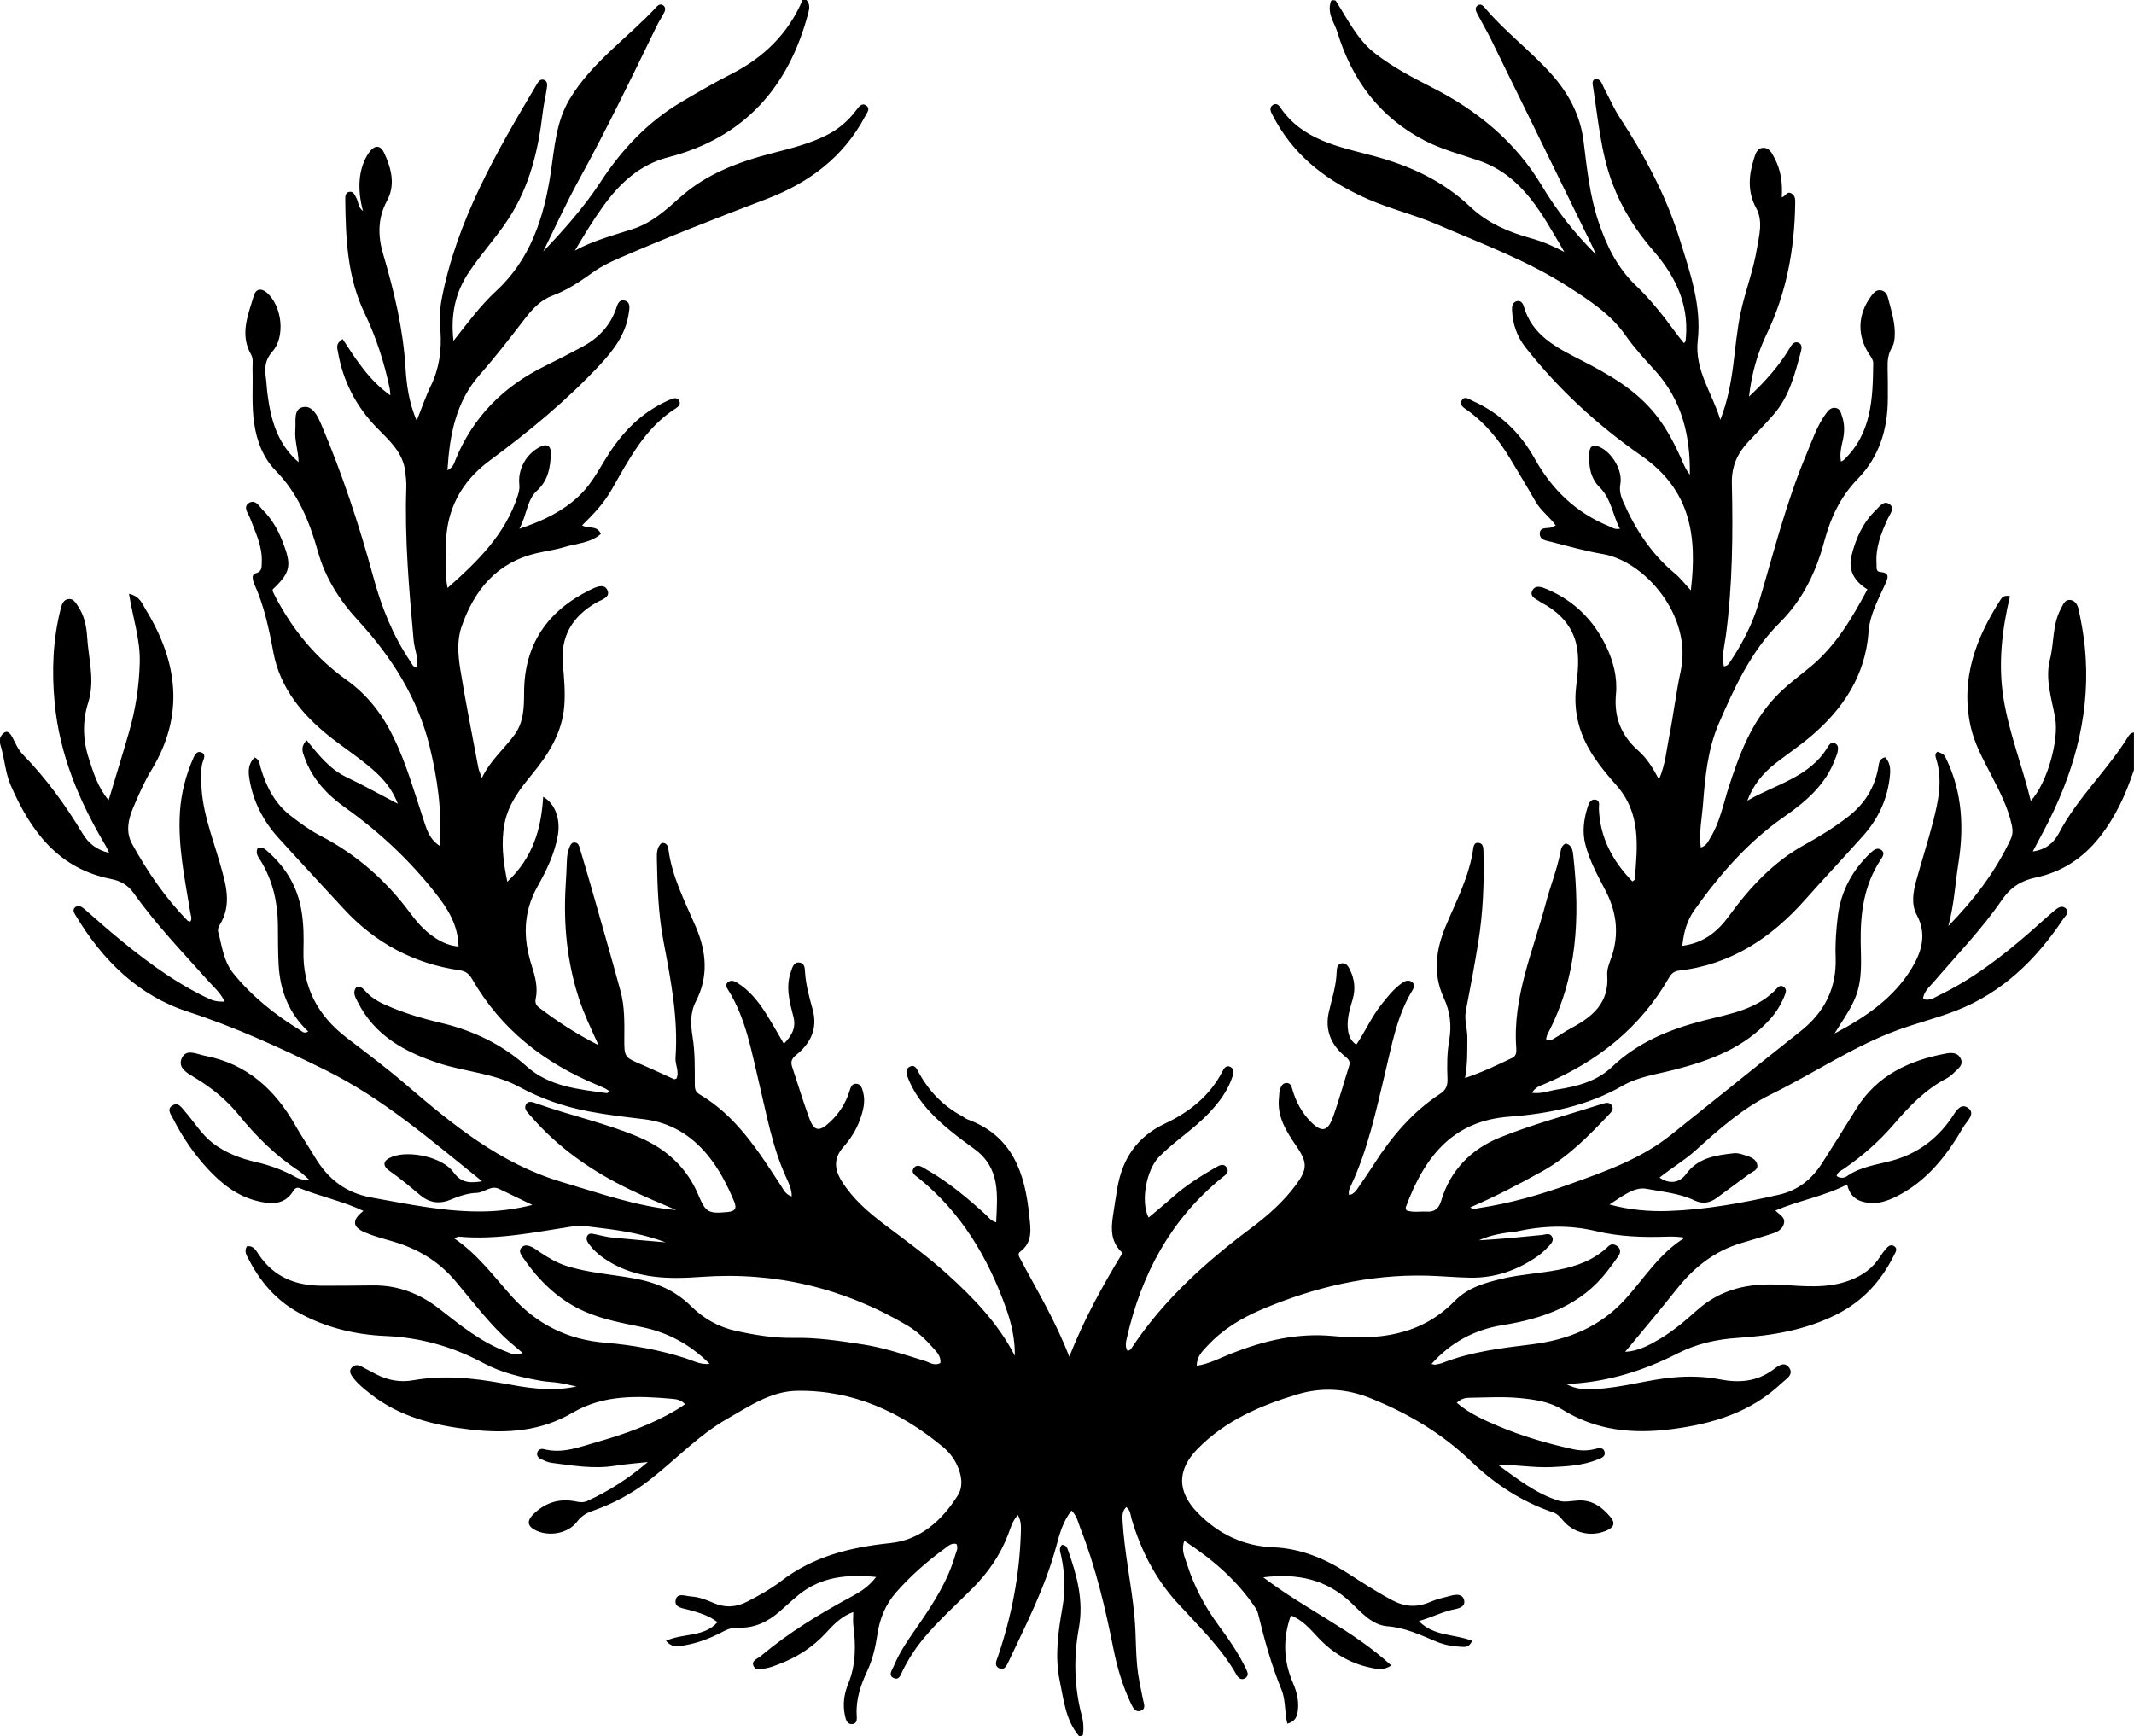 <svg viewBox="0 0 943.95 768" xmlns="http://www.w3.org/2000/svg" data-name="Layer 1" id="Layer_1">
  <path d="M943.95,340.53c-3.65,11.06-8.29,21.09-15.35,29.98-7.37,9.28-16.67,15.3-28.14,17.71-6.4,1.34-11.08,4.3-14.84,9.78-8.97,13.07-20.04,24.47-30.33,36.49-1.87,2.18-4.29,4.08-4.69,7.44,2.77,1.03,4.8-.5,6.76-1.44,15-7.2,28.07-17.21,40.54-28.08,3.64-3.18,7.18-6.47,10.87-9.58,1.37-1.15,3.19-2.53,4.91-1.04,2.06,1.78-.04,3.26-.98,4.68-11.98,18.01-26.94,32.64-47.42,40.63-8.2,3.2-16.81,5.34-25.1,8.32-20.02,7.21-37.6,19.28-56.57,28.59-12.76,6.26-23.21,15.54-33.59,24.92-4.95,4.47-10.72,7.82-15.93,12.03,4.14,2.9,8.69,2.58,11.72-1.55,5.37-7.33,13.26-8.33,21.22-9.23,1.87-.21,3.92.6,5.8,1.2,2.1.67,4.29,1.78,4.52,4.17.21,2.12-2.12,2.74-3.55,3.8-4.82,3.57-9.66,7.11-14.49,10.65-3.07,2.25-6.23,2.76-9.83,1.04-6.66-3.18-14.16-3.76-21.18-5.12-5.46-1.06-11.16,3.66-16.36,6.95,8.74,2.37,17.45,3.17,26.22,2.86,16.5-.58,32.66-3.54,48.74-7.19,8.6-1.95,14.59-6.95,19.15-14.07,5.12-7.99,10.12-16.06,15.15-24.12,9.17-14.7,23.33-21.26,39.64-24.29,2.52-.47,5.25-.43,6.5,2.36,1.23,2.73-1.12,4.25-2.72,5.85-1.05,1.05-2.21,2.1-3.51,2.78-9.39,4.87-16.57,12.35-23.28,20.19-6.57,7.68-14.02,14.19-22.3,19.88-1.18.81-2.72,1.33-3.13,3.1,1.52,1.28,3.52.88,4.6.11,5.93-4.2,13-5,19.69-6.81,11.14-3.01,19.73-9.27,26.32-18.65,1.78-2.54,3.94-7.21,7.45-4.8,3.7,2.54-.46,5.91-1.97,8.5-7.38,12.68-16.17,24.05-29.75,30.8-3.81,1.89-7.68,3.22-11.98,2.78-4.89-.5-8.51-2.61-9.67-8.16-9.98,5.19-21.09,7-31.77,11.53,1.71,1.85,4.6,2.92,3.74,5.88-.93,3.21-3.86,3.92-6.54,4.79-4.11,1.33-8.27,2.53-12.42,3.77-11.6,3.48-20.63,10.58-28.08,19.91-7.55,9.46-15.29,18.76-23.17,28.17,5.65-.26,10.39-2.79,14.99-5.49,6.2-3.64,11.67-8.32,17.02-13.08,10.53-9.37,22.93-11.92,36.64-11.11,10.24.6,20.63,1.84,30.67-1.93,5.64-2.12,10.29-5.4,13.51-10.57.7-1.13,1.53-2.19,2.38-3.21.99-1.18,2.26-2.41,3.82-1.35,1.7,1.15.53,2.75-.1,4.02-5.64,11.37-13.79,20.31-25.24,26.11-13.81,7-28.75,9.45-43.9,10.44-9.33.61-18.13,2.59-26.38,6.78-15.31,7.78-31.35,12.89-49.48,13.64,4.44,2.3,7.7,2.44,13.04,2.19,11.69-.55,22.89-4.14,34.52-5.14,6.91-.59,13.67-.44,20.36.86,8.4,1.63,16.15,1.11,23.34-4.06,2.12-1.52,5.1-4.3,7.38-1.08,2.22,3.14-1.49,5.06-3.36,6.83-13.53,12.86-30.29,17.97-48.37,20.32-17.21,2.24-33.48.75-48.59-8.62-5.77-3.58-12.59-4.51-19.16-5.13-7.27-.68-14.65-.19-21.98-.11-1.81.02-3.62.4-5.58,2.21,5.57,4.79,12.06,7.65,18.5,10.38,10.58,4.48,21.6,7.67,32.83,10.15,3.17.7,6.22.8,9.38.04,1.69-.41,4.09-1.2,4.68,1.21.55,2.26-1.91,2.89-3.52,3.52-6.3,2.46-12.99,2.84-19.64,3.16-8,.39-15.91-1.05-24.09-1.06,8.49,6.14,16.73,12.74,26.9,15.93,2.7.85,5.94.02,8.92-.1,6.1-.24,10.39,2.98,14.05,7.35,2.11,2.52,1.64,4.4-1.44,5.82-6.72,3.1-14.55,1.51-19.47-4.19-1.3-1.51-2.42-3.01-4.51-3.72-13.8-4.68-25.73-12.44-36.19-22.51-12.93-12.43-28.05-21.37-44.59-28-10.52-4.22-21.34-4.98-32.28-1.7-16.43,4.93-31.94,11.61-44.2,24.14-9.23,9.43-9.05,19.02.22,28.42,9.18,9.31,20.11,14.57,33.24,15.11,12,.49,22.67,4.87,32.64,11.26,6.59,4.22,13.12,8.51,20.07,12.18,5.65,2.99,10.93,3.23,16.7.75,3.03-1.3,6.33-2.03,9.55-2.86,2.19-.56,4.77-.68,5.47,1.94.76,2.85-1.95,3.69-3.98,4.09-5.43,1.07-10.26,3.64-16.01,5.28,6.7,6.92,15.97,5.65,23.57,8.74-1.35,3.06-3.27,2.72-5.05,2.63-3.69-.19-7.31-.86-10.71-2.27-7.04-2.91-13.76-6.19-21.72-6.8-6.87-.53-11.57-6.22-16.43-10.76-10.48-9.79-22.89-12.81-38.48-10.9,18.83,14.31,39.74,23.39,56.6,39-3.44,2.33-6.36,1.56-9.2.96-9.28-1.94-16.94-6.63-23.38-13.56-3.44-3.71-6.83-7.63-11.81-9.53-3.69,10.4-3.25,20.19.95,29.93,1.58,3.65,2.62,7.58,2.19,11.67-.28,2.68-.85,5.24-4.69,6.28-1.32-5.06-.64-10.29-2.6-15.05-4.5-10.93-7.6-22.31-10.4-33.78-.23-.95-.76-1.86-1.31-2.68-8.12-12.06-18.88-21.25-31.28-29.4-1.49,4.05.18,7.15,1.13,10.14,3.11,9.74,7.76,18.72,13.83,27,4.53,6.17,8.96,12.45,12.28,19.4.71,1.49,1.58,3.25-.5,4.35-1.72.91-2.9-.32-3.66-1.66-6.92-12.18-17.02-21.74-26.32-31.95-9.73-10.68-16-23.23-20.09-36.99-.49-1.67-.41-3.69-2.31-5.21-1.92,1.78-1.79,4.01-1.66,6.25.82,13.96,3.83,27.64,5.2,41.53.97,9.76.31,19.66,2.22,29.36.55,2.77,1.08,5.54,1.68,8.3.39,1.79,1.28,3.88-1.1,4.71-2.2.77-3.3-1.15-4.1-2.8-3.78-7.84-6.25-16.13-7.95-24.62-3.62-18.1-7.81-36.03-14.59-53.26-1.01-2.57-1.45-5.41-3.94-7.94-3.77,4.77-5.27,10.22-6.69,15.55-4.85,18.15-13.36,34.75-21.32,51.59-.77,1.62-1.84,3.78-4.06,2.62-2.39-1.25-1.05-3.53-.44-5.33,6.01-17.76,9.54-35.97,10.09-54.72.07-2.47.23-5.01-1.32-7.73-2.46,2.62-3.26,5.89-4.41,8.86-3.48,9.03-8.83,16.72-15.63,23.54-7.29,7.31-15.01,14.21-21.64,22.17-3.64,4.37-6.69,9.11-9.24,14.21-.78,1.57-1.47,4.56-4.05,3.33-2.58-1.24-.66-3.46.05-5.19,2.85-7.01,7.36-13.04,11.6-19.22,6.42-9.37,12.45-18.93,15.63-29.99.45-1.57,1.44-3.05.53-4.89-2.21-.58-3.73.94-5.24,2.05-7.83,5.71-15.1,12.09-21.49,19.38-4.6,5.25-7.2,11.49-8.23,18.44-.83,5.6-2.08,11.1-4.5,16.3-2.83,6.07-5.01,12.32-4.69,19.21.08,1.7.48,4.21-2.13,4.3-2.19.08-2.71-2.14-3.09-3.96-1-4.72-.33-9.43,1.43-13.72,3.49-8.5,3.46-17.14,2.32-25.97-.23-1.78-.03-3.62-.03-5.92-5.21,1.85-8.7,5.54-12.08,9.22-5.89,6.41-12.97,10.9-21.05,13.93-1.71.64-3.44,1.36-5.22,1.67-2.02.35-4.75,1.43-5.8-1.03-1-2.36,1.82-3.12,3.27-4.34,12.43-10.45,26.22-18.8,40.48-26.48,3.72-2,7.36-4.34,10.5-8.49-12.8-1.23-24.23-.14-34.1,7.79-2.98,2.4-5.75,5.07-8.65,7.57-5.22,4.49-11.06,7.38-18.16,7.06-2.39-.11-4.56.57-6.69,1.69-5.32,2.81-10.9,5.04-16.85,6.08-2.62.46-5.51,1.47-8.49-1.93,7.5-3.53,16.73-1.43,22.78-8.26-3.92-3.05-8.33-4.24-12.75-5.47-2.46-.68-6.33-.9-5.77-4.19.61-3.58,4.31-1.87,6.76-1.72,3.53.23,6.81,1.49,10.03,2.89,5.05,2.2,9.93,1.95,14.89-.6,5.2-2.68,10.33-5.52,14.94-9.06,14.29-11,30.72-15,48.31-16.82,13.4-1.38,22.95-10.08,29.91-21.14,2.51-3.99,1.69-9.05-.4-13.48-1.44-3.05-3.53-5.72-6.1-7.85-18.74-15.59-39.89-25.33-64.69-24.91-11.57.19-21.02,6.81-30.7,12.31-12.86,7.32-22.94,18.19-34.5,27.17-7.72,5.99-16.18,10.51-25.36,13.71-2.76.96-4.9,2.35-6.72,4.76-4.11,5.43-13.08,6.81-19.01,3.37-3.46-2.01-2.5-4.48-.45-6.55,5.14-5.18,11.44-7.31,18.69-5.87,1.85.37,3.51.65,5.32-.17,9.45-4.3,18.1-9.83,26.79-17.21-5.41.6-9.94.9-14.41,1.63-9.56,1.57-18.93-.1-28.34-1.31-1.6-.21-3.16-1.01-4.66-1.71-1.12-.52-1.88-1.53-1.47-2.84.41-1.31,1.62-1.8,2.82-1.49,8.42,2.18,16.08-1.03,23.89-3.24,12.05-3.41,23.77-7.65,34.62-14.02,1.27-.75,2.48-1.6,4.03-2.61-1.65-1.82-3.67-2.21-5.48-2.37-15.2-1.34-30.46-2.01-44.23,6.1-14.12,8.31-29.23,9.3-44.94,7.52-16.09-1.82-31.49-5.53-44.56-15.83-2.88-2.27-5.76-4.55-7.93-7.56-.91-1.27-1.57-2.68-.3-4.08,1.17-1.28,2.65-1.31,4.12-.56,2.37,1.21,4.69,2.54,7.07,3.73,5.07,2.54,10.46,3.44,16.03,2.45,13.16-2.33,26.12-1.05,39.16,1.29,10.43,1.87,20.96,4.03,33.04,1.47-3.51-.73-5.75-1.29-8.03-1.63-2.46-.38-4.98-.41-7.43-.84-8.87-1.56-17.67-3.55-25.67-7.86-13.56-7.3-27.86-11.34-43.35-12.01-13.56-.59-26.66-3.72-38.7-10.45-9.96-5.57-16.94-13.85-22.03-23.87-.81-1.59-1.91-3.22-.58-5.34,2.83-.49,4.03,1.82,5.22,3.61,6.77,10.15,16.6,13.87,28.3,13.81,7.33-.03,14.67-.02,22-.14,11.14-.19,20.85,3.56,29.56,10.35,9.45,7.37,18.77,14.99,30.25,19.19,1.66.61,3.19,1.85,6.62.34-3.18-2.76-6.01-4.99-8.58-7.49-7.8-7.56-14.32-16.24-21.32-24.5-7.37-8.69-16.65-14.16-27.46-17.32-4.15-1.21-8.37-2.31-12.33-3.98-5.69-2.41-5.93-5.51-.73-9.54-9.18-4.36-19-6.32-28.16-10.05-1.37-.56-2.21.18-2.88,1.26-3.97,6.39-10.06,5.87-16,4.39-8.85-2.2-15.82-7.68-21.88-14.27-6.11-6.66-11.2-14.07-15.27-22.16-.94-1.87-2.9-4.05-.41-5.74,2.66-1.8,4.18.87,5.66,2.56,4.17,4.73,7.34,10.26,12.53,14.18,5.75,4.34,12.32,6.72,19.1,8.27,6.26,1.43,12.07,3.64,17.62,6.73,1.62.9,3.42,1.18,5.94,1.25-1.89-1.63-3.23-3.08-4.83-4.13-10.28-6.76-18.88-15.27-26.58-24.79-5.41-6.68-11.98-11.96-19.33-16.41-3.15-1.9-7.79-4.26-5.9-8.57,1.99-4.52,6.63-1.86,10.25-1.17,18.62,3.54,31.08,15.01,40.12,30.98,2.62,4.64,5.68,9.03,8.39,13.61,5.8,9.78,13.52,16.06,25.34,18.17,16.71,2.99,33.28,6.53,50.37,6.1,6.6-.17,13.13-1.01,20.66-2.85-5.55-2.68-10.13-4.92-14.73-7.11-3.67-1.75-6.45,1.67-9.97,1.77-3.88.11-7.87,1.49-11.52,3.01-5.1,2.12-9.47,1.3-13.49-2.07-4.34-3.64-8.63-7.29-13.31-10.53-3.59-2.48-3.09-4.79.93-6.37,7.62-3,22.39.13,27.18,6.82,3.56,4.98,7.59,4.81,12.66,4.01-22.39-17.95-43.69-36.61-69.61-49.38-19.76-9.74-39.52-18.82-60.53-25.65-21.94-7.13-37.68-22.69-49.47-42.3-.76-1.27-1.89-2.77-.29-3.99,1.44-1.1,2.93,0,4.06.94,3.94,3.33,7.74,6.84,11.7,10.16,12.9,10.84,26.22,21.09,41.45,28.57,3.81,1.87,4.61,2.11,8.85,2.21-1.85-4-5.06-6.68-7.72-9.67-11.2-12.56-22.87-24.72-32.64-38.48-2.49-3.5-5.83-5.34-9.89-6.14-23.39-4.58-35.56-21.15-44.39-41.38-2.5-5.73-2.69-11.98-4.66-18.18-.18-1.08-.18-1.83,0-3.2,2.31-3.63,4-2.53,5.34.03,1.39,2.65,2.51,5.45,4.65,7.65,10.31,10.55,18.88,22.39,26.45,35.01,2.5,4.16,6.09,7.21,11.73,8.53-.76-1.58-1.13-2.5-1.63-3.33-11.61-19.49-20.27-40.07-22.46-62.89-1.36-14.16-.84-28.26,2.74-42.11.45-1.76,1.2-3.7,3.32-3.99,2.17-.29,3.17,1.58,4.18,3.07,2.8,4.11,3.81,8.78,4.11,13.67.59,9.69,3.58,19.28.46,29.12-2.58,8.12-2.38,16.47.25,24.58,2,6.17,3.81,12.51,8.79,18.57,3.25-10.83,6.29-20.6,9.11-30.44,2.85-9.95,4.39-20.05,4.67-30.49.27-10.23-3.1-19.87-4.76-30.4,4.93,1.14,5.86,4.49,7.42,7.03,14.22,23.19,17.26,46.75,2.45,71.05-3.19,5.23-5.65,10.95-8.05,16.62-2.2,5.16-3.33,10.73-.46,15.95,6.77,12.3,14.67,23.83,24.5,33.93.28.29.87.29,1.31.42.84-1.43.16-2.68-.05-3.96-2.4-14.76-5.57-29.45-4.59-44.55.55-8.38,2.64-16.4,6.04-24.07.59-1.33,1.54-2.93,3.37-2.29,1.98.69,1.38,2.43.84,3.82-1,2.58-.76,5.25-.8,7.9-.21,13.09,4.71,25.07,8.22,37.34,2.62,9.18,5.55,18.3-.15,27.44-.49.79-.87,2-.64,2.84,1.75,6.36,2.36,13.07,6.81,18.55,8.31,10.23,18.43,18.25,29.56,25.09.84.52,1.75,1.67,3.49.52-8.56-7.99-12.43-18.06-13.08-29.41-.34-5.98-.26-11.99-.33-17.99-.12-9.83-2.27-19.1-7.32-27.65-1.02-1.73-2.77-3.46-1.72-5.88,2.23-1.06,3.59.47,4.88,1.62,7.7,6.86,12.72,15.22,14.53,25.52,1.05,5.97,1.11,11.96.95,17.93-.44,16.33,6.37,28.89,19.13,38.66,8.73,6.68,17.54,13.29,25.88,20.44,20.93,17.95,42.03,35.3,69.29,43.37,16.69,4.94,33.07,10.83,50.59,12.4-6.88-2.89-13.72-5.8-20.44-9.03-16.87-8.13-31.94-18.56-44.17-32.86-1.15-1.34-2.93-2.75-1.9-4.74,1-1.94,3.03-1.12,4.5-.59,15.03,5.38,30.76,8.71,45.47,14.96,11.9,5.06,21.14,13.3,26.25,25.45,3.27,7.75,4.34,8.5,12.84,7.7,3.4-.32,4.41-1.44,3.01-4.78-3.04-7.27-6.61-14.23-11.61-20.33-7.36-8.98-16.67-14.6-28.41-16-8.09-.96-16.21-1.9-24.2-3.42-10.82-2.05-21.12-5.58-30.9-10.91-11.09-6.04-23.99-6.59-35.81-10.52-14.94-4.96-28.12-12.22-35.56-27.04-1.03-2.06-2.37-4.1-.68-6.39,1.86-.65,3.03.4,4,1.53,3.27,3.82,7.66,5.73,12.17,7.56,6.8,2.77,13.85,4.85,20.95,6.51,14.41,3.37,27.25,9.44,38.35,19.36,10.02,8.95,22.83,10.09,35.36,11.81.34.05.74-.39,1.36-.74-.8-.53-1.32-.95-1.9-1.24-1.19-.58-2.41-1.12-3.64-1.63-23.46-9.73-42.57-24.59-55.37-46.9-1.24-2.15-2.81-3.46-5.43-3.83-20.4-2.94-37.5-12.14-51.43-27.3-9.58-10.43-19.26-20.77-28.77-31.27-6.73-7.44-11.2-16.09-12.85-26.07-.58-3.5-.53-6.84,2.34-9.54,2.24,1.1,2.18,3.08,2.68,4.76,2.47,8.31,6.33,15.81,13.37,21.18,4.1,3.12,8.29,6.27,12.84,8.62,16.01,8.28,29.15,19.78,39.83,34.22,2.58,3.48,5.4,6.81,8.86,9.46,3.64,2.78,7.57,4.99,12.59,5.42-.25-9.73-4.8-16.71-10.11-23.49-11.5-14.68-24.94-27.22-40.12-38.03-7.96-5.67-14.59-12.69-17.92-22.21-.73-2.09-1.96-4.3.92-7.54,5.23,6.39,10.19,12.78,17.64,16.33,7.33,3.49,14.42,7.45,22.73,11.79-3.12-8.04-8.09-12.75-13.36-17.07-5.15-4.22-10.72-7.92-15.97-12.02-12.67-9.89-22.77-21.89-25.75-38.03-1.91-10.37-4.09-20.48-8.4-30.09-.27-.6-.49-1.25-.61-1.9-.23-1.21-.21-2.53,1.23-2.87,2.99-.71,2.59-2.99,2.68-5.13.27-6.91-2.81-12.9-5.11-19.12-.8-2.16-3.33-4.95-.68-6.76,2.94-2.01,4.68,1.48,6.42,3.21,3.81,3.81,6.44,8.41,8.43,13.44,4.32,10.92,3.8,13.88-4.25,21.53.04.33,0,.68.13.97.32.77.69,1.51,1.08,2.25,7.69,14.7,17.94,27.19,31.54,36.86,9.3,6.62,15.95,15.41,20.9,25.68,5.52,11.45,8.94,23.62,12.92,35.61,1.41,4.25,2.48,8.89,7.29,12.04,1.15-15.38-.98-29.87-4.43-44-5.26-21.47-16.92-39.71-31.76-55.83-8.19-8.9-14.41-18.8-17.65-30.36-3.73-13.3-8.73-25.63-18.69-35.79-5.48-5.59-8.35-12.96-9.52-21.03-1.16-8.01-.47-15.96-.71-23.93-.06-2.15.47-4.45-.64-6.4-5.11-8.95-1.31-17.51,1.21-26.03.88-2.99,3.25-3.56,5.84-1.27,6.68,5.88,8.2,19.42,2.39,25.95-3.04,3.42-3.55,6.91-2.97,11.03.37,2.63.47,5.31.81,7.95,1.49,11.36,4.45,22.06,13.75,30-.13-4.95-1.87-9.6-1.45-14.47.32-3.69-.97-9.04,3.38-9.92,4.22-.85,6.5,3.99,8.06,7.65,9.32,21.93,16.79,44.51,23.04,67.49,3.61,13.27,8.6,25.89,16.34,37.32.72,1.07,1.18,2.67,2.99,2.84.76-4.33-1.13-8.09-1.48-12.04-2.03-22.56-4.04-45.11-3.25-67.81.08-2.31-.19-4.65-.47-6.96-1.02-8.46-7.08-13.72-12.52-19.3-9.24-9.47-15.02-20.66-17.27-33.68-.31-1.76-1.07-3.63,2.1-5.6,5.85,8.92,11.62,18.2,21.1,24.91-.12-1.37-.11-2.18-.27-2.96-2.4-11.59-6.01-22.76-11.15-33.46-7.64-15.91-8.32-33.06-8.52-50.26-.02-1.35.05-2.93,1.61-3.32,1.87-.47,2.51,1.2,3.23,2.51,1.01,1.84.79,4.32,3,5.94-2.72-10.09-1.89-18.84,2.29-25.33,2.5-3.89,5.3-4.21,7.06-.42,3.16,6.8,5.11,14.1,1.3,21.15-4.22,7.8-4.09,15.68-1.73,23.67,4.86,16.47,8.84,33.05,9.89,50.31.47,7.66,1.54,15.43,4.94,23.36,2.24-5.57,3.93-10.61,6.24-15.36,3.76-7.73,4.83-15.78,4.29-24.26-.29-4.63-.4-9.32.49-13.95,6.69-35.03,24.26-65.25,42.16-95.32.71-1.19,1.58-2.41,3.12-1.88,1.52.53,1.51,2.04,1.32,3.41-.51,3.62-1.4,7.15-1.83,10.81-1.93,16.66-5.74,32.73-15.08,47.1-5.37,8.27-12.09,15.5-17.55,23.67-5.94,8.88-8.25,18.6-6.88,30.49,6.46-8.18,11.97-15.69,18.78-21.97,15.37-14.17,21.21-32.59,24.24-52.38,1.7-11.14,2.31-22.52,8.35-32.58,9.89-16.48,25.86-27.21,38.6-41,.71-.77,1.73-1.2,2.7-.56,1.17.77,1.13,2.03.58,3.12-1.05,2.08-2.36,4.03-3.38,6.12-11.13,22.91-22.21,45.85-34.48,68.2-5.64,10.26-10.48,20.97-15.68,31.47,9.31-9.72,18.11-19.66,25.41-30.82,9.33-14.27,20.8-26.45,35.56-35.22,7.3-4.34,14.67-8.6,22.23-12.45,14.34-7.31,25.17-17.83,31.52-32.76h1.67c1.64,1.79,1.4,3.63.86,5.69-8.65,32.99-28.37,55.24-62,63.91-12.72,3.28-21.52,11.63-28.86,21.82-4.46,6.2-8.42,12.76-12.39,19.47,8.21-4.53,17.17-6.77,25.9-9.65,8.17-2.69,14.4-8.32,20.58-13.86,11.8-10.57,26.04-15.78,41.01-19.64,8.2-2.12,16.45-4.14,24.07-8.03,5.15-2.63,9.37-6.27,12.84-10.89,1.03-1.38,2.4-3.51,4.4-2.16,2.07,1.4.39,3.23-.44,4.82-9.52,18.08-25.05,29.52-43.45,36.52-22.09,8.4-44.08,16.98-65.74,26.42-3.82,1.66-7.56,3.49-10.97,5.92-5.7,4.07-11.43,8.01-18.1,10.46-5.16,1.89-8.85,5.85-12.14,10.11-6.51,8.45-13.02,16.88-20.07,24.9-10.47,11.89-13.29,26.32-14.27,42.26,2.65-1.33,2.99-3.26,3.62-4.8,7.78-18.93,21.27-32.36,39.48-41.31,5.53-2.72,11-5.55,16.44-8.45,7.01-3.74,12.27-9.08,14.98-16.71.65-1.82,1.2-4.41,3.77-3.83,2.86.65,2.22,3.49,1.94,5.48-1.27,9.17-6.5,16.24-12.59,22.78-14.82,15.91-31.51,29.66-48.96,42.56-12.56,9.28-19.3,21.78-19.34,37.55-.02,6.13-.54,12.3.7,18.79,13.29-11.71,25.56-23.69,31.07-40.86.52-1.61.88-3.18.69-4.89-.75-6.8,3.09-13.61,9.16-16.66,3.42-1.72,4.86-.16,4.77,3.01-.18,6.07-1.16,11.81-6.09,16.32-4.5,4.12-4.38,10.52-7.83,16.87,10.56-3.47,19.01-7.65,26.16-14.28,4.71-4.37,7.93-9.84,11.17-15.28,6.5-10.95,14.57-20.29,26.19-26.07,1.19-.59,2.38-1.2,3.62-1.69,1.29-.51,2.74-.77,3.55.68.85,1.52-.34,2.66-1.4,3.33-13.74,8.68-20.8,22.66-28.49,36.07-3.42,5.97-8.03,10.89-13.05,15.74,2.81,1.7,6.61-.22,8.31,3.79-4.64,4.09-10.7,4.17-16.1,5.82-3.96,1.21-8.11,1.75-12.16,2.68-17.72,4.08-27.72,16.25-33.37,32.57-2.1,6.06-1.54,12.64-.55,18.85,2.35,14.59,5.27,29.09,8,43.62.2,1.09.73,2.11,1.55,4.41,3.87-8.04,10.08-12.96,14.58-19.28,4-5.62,4.06-12.07,4.09-18.65.09-21.12,10.34-35.89,29-45.14,2.51-1.25,6.12-3.07,7.68-.32,1.96,3.45-2.43,4.53-4.59,5.76-10.74,6.17-16.1,14.97-14.92,27.6.57,6.11,1.1,12.32.59,18.4-.95,11.55-6.84,21.01-14.05,29.79-5.4,6.58-10.67,13.29-12.35,21.98-1.62,8.41-.67,16.64,1.22,25.79,11.29-10.62,15.04-23.36,15.86-37.58,5.48,3.13,7.68,10.1,6.51,16.98-1.4,8.19-5.06,15.62-8.99,22.65-6.47,11.55-6.46,23.04-2.58,35.12,1.53,4.76,2.84,9.62,1.74,14.72-.37,1.71.3,2.9,1.6,3.88,7.84,5.92,15.97,11.35,26.21,16.53-3.54-7.76-6.57-14.12-8.74-20.84-5.19-16.06-6.8-32.49-5.83-49.26.22-3.82.44-7.64.57-11.47.07-2.02.31-3.98,1.1-5.86.45-1.08.86-2.27,2.34-2.21,1.44.06,1.87,1.18,2.21,2.34,1.55,5.26,3.16,10.51,4.66,15.79,4.5,15.83,9.08,31.64,13.4,47.52,1.85,6.79,1.75,13.82,1.69,20.83-.07,8.56.05,8.5,7.9,11.85,4.74,2.02,9.38,4.25,14.09,6.36.23.1.62-.15,1.09-.28,1.39-3.09-.66-6.09-.43-9.2,1.28-17.61-2.14-34.69-5.39-51.89-2.21-11.73-2.63-23.8-2.85-35.79-.05-2.57-.15-5.39,2.11-7.33,2.16-.22,2.79,1.29,2.98,2.75,1.6,12.28,7.29,23.1,12.08,34.23,4.78,11.12,5.76,22.12.03,33.2-2.59,5.01-2.24,10.43-1.4,15.66,1.09,6.81.96,13.61.97,20.43,0,1.88-.03,3.68,1.89,4.8,16.46,9.63,26.21,25.24,36.26,40.6,1.13,1.73,1.97,3.87,4.72,4.67.03-3.14-1.23-5.68-2.36-8.15-6.23-13.58-8.76-28.18-12.21-42.55-3.33-13.85-5.75-28.08-13.47-40.5-.71-1.15-1.57-2.41-.17-3.55,1.38-1.12,2.86-.53,4.17.29,5.36,3.35,9.2,8.16,12.54,13.38,2.74,4.3,5.21,8.77,8.03,13.57,3.59-3.69,5.47-7.1,4.22-11.93-1.7-6.6-3.56-13.27-1.06-20.11.67-1.84,1.19-4.25,3.79-3.88,2.29.32,2.3,2.55,2.42,4.38.37,5.68,1.93,11.12,3.41,16.56,2.25,8.33-1.02,14.78-7.21,19.82-2.11,1.72-2.68,3.01-1.92,5.33,2.51,7.58,4.82,15.23,7.56,22.72,2.14,5.84,4.39,6.16,9.04,1.86,4.13-3.81,7.07-8.36,8.76-13.75.48-1.53.92-3.51,3.11-3.31,2.01.19,2.49,2.09,2.91,3.66,1.14,4.22.06,8.25-1.36,12.21-1.6,4.45-4.1,8.46-7.2,11.92-4.57,5.09-4.21,10.01-.82,15.41,4.89,7.77,11.68,13.63,18.88,19.07,9.44,7.13,19.04,14.07,27.82,22.02,11.64,10.53,22.46,21.8,29.81,36.04.1-7.34-1.51-14.37-3.9-21.07-7.95-22.32-19.73-42.17-38.43-57.36-1.39-1.13-4.03-2.45-2.27-4.71,1.56-2,3.69-.28,5.37.67,9.63,5.45,18.06,12.5,26.21,19.91,1.32,1.2,2.33,2.83,4.77,3.53.53-12.15,2-23.99-9.74-32.52-6.71-4.87-13.43-9.87-19.19-15.96-4.16-4.4-7.59-9.29-9.89-14.9-.73-1.79-1.72-4.24.51-5.42,2.56-1.37,3.36,1.35,4.26,2.96,4.52,8.05,10.7,14.4,18.85,18.79.88.47,1.65,1.2,2.57,1.53,19.91,7.27,25.37,23.78,27.27,42.57.59,5.81,1.71,11.74-4.08,15.98-1.2.88-.42,2.17.12,3.18,7.31,13.81,15.48,27.18,21.66,43.24,6.64-16.79,14.7-31.38,23.56-45.92-5.05-4.41-5.2-10.12-4.29-16.08.62-4.11,1.24-8.22,1.93-12.32,2.2-13.18,8.68-22.95,21.2-28.85,10.7-5.04,19.84-12.26,25.41-23.17.68-1.34,1.64-2.8,3.48-1.85,1.64.85,1.49,2.43,1,3.95-2.01,6.35-5.86,11.51-10.36,16.3-6.76,7.2-15.22,12.44-22.15,19.43-5.67,5.71-8.35,19.88-4.7,26.97,3.72-3.15,7.4-6.15,10.94-9.3,5.65-5.01,12-8.97,18.48-12.75,1.7-.99,3.86-2.31,5.23.11,1.19,2.1-.96,3.28-2.31,4.38-22.64,18.45-35.54,42.68-41.94,70.74-.42,1.84-.89,3.86.23,5.69,1.36,0,1.77-1.04,2.29-1.82,14.01-20.92,32.4-37.45,52.39-52.4,7.35-5.5,14.22-11.53,19.75-18.98,5.14-6.93,5.35-9.92.45-17.09-4.46-6.52-8.77-13.07-7.84-21.54.13-1.16.07-2.36.39-3.46.42-1.43,1.03-3.01,2.8-3.14,1.98-.15,2.4,1.63,2.79,3,1.55,5.39,4.15,10.16,8.09,14.16,4.71,4.77,7.47,4.42,9.75-1.86,2.72-7.49,4.77-15.22,7.21-22.81.64-2-.21-2.96-1.66-4.14-6.37-5.15-9.17-11.79-7.27-19.91,1.36-5.82,3.24-11.5,3.42-17.57.05-1.51.26-3.67,2.43-3.83,1.91-.14,2.82,1.54,3.54,3.07,1.93,4.06,2.41,8.23,1.17,12.64-1.17,4.15-2.57,8.27-2.23,12.72.22,2.92.85,5.53,3.76,7.6,3.9-5.69,6.59-12.01,10.79-17.36,2.89-3.68,5.76-7.36,9.63-10.07,1.28-.89,2.85-1.34,4.21-.33,1.28.95,1.02,2.4.27,3.61-6.85,11.15-9.07,23.88-12.05,36.27-4.08,16.99-7.65,34.09-15.13,50.04-.59,1.25-1.38,2.67-.88,4.37,2.25-.42,3.25-2.2,4.34-3.77,2.29-3.27,4.54-6.59,6.69-9.96,7.81-12.19,17-23.07,29.23-31.08,2.47-1.62,3.37-3.47,3.25-6.6-.23-5.64-.23-11.41.74-16.93,1.18-6.71.45-12.8-2.38-18.91-4.98-10.74-3.46-21.46.94-31.93,4.64-11.04,10.26-21.7,12.04-33.75.21-1.45.46-3.28,2.59-2.88,1.86.35,1.92,2.09,1.97,3.6.39,13.51-.13,26.99-2.28,40.34-1.63,10.17-3.55,20.3-5.5,30.41-.78,4.08.72,7.93.67,11.92-.07,5.6.17,11.21-1.03,17.75,7.87-2.65,14.4-5.82,20.94-8.94,1.78-.85,1.85-2.72,1.72-4.39-1.67-22.61,7.54-43,13.1-64.12,1.95-7.39,4.83-14.52,6.36-22.05.32-1.59.51-3.35,2.39-4.26,2.86.65,3.13,3.14,3.38,5.38,3.04,27.25,1.81,53.9-11.33,78.83-.37.71-.49,1.55-.73,2.32,1.53,1.24,2.69.2,3.74-.39,2.47-1.38,4.77-3.07,7.27-4.4,9.49-5.03,16.99-11.14,16.06-23.52-.25-3.29,1.65-6.73,2.57-10.1,2.64-9.64,1.19-18.68-3.43-27.5-3.39-6.47-6.92-12.94-8.79-20.1-1.48-5.68-.72-11.24,1.01-16.7.48-1.53,1.27-3.48,3.29-3.23,2.42.31,1.62,2.53,1.67,4.05.47,12.8,6.09,23.14,14.8,32.14.57-.44,1.03-.62,1.05-.83,1.22-14.64,2.9-29.25-8.08-41.67-7.05-7.97-13.79-16.29-16.67-26.95-1.5-5.56-1.83-11.11-1.16-16.82.76-6.45,1.55-13.03-.11-19.38-1.89-7.23-6.64-12.57-13.02-16.44-.85-.52-1.8-.91-2.6-1.49-1.8-1.3-5.02-2.28-3.69-5.03,1.38-2.84,4.43-1.55,6.69-.59,11.83,5.08,20.43,13.57,25.98,25.13,3.22,6.71,5.07,13.83,4.36,21.29-.95,10.09,2.29,18.27,9.87,24.93,3.76,3.31,6.43,7.55,9.16,12.74,2.89-6.73,3.35-13.22,4.58-19.4,1.88-9.43,2.98-19.1,5.01-28.45,5.33-24.61-15.99-48.73-34.37-51.86-7.68-1.31-15.24-3.43-22.8-5.39-2.1-.54-5.28-.74-5.16-3.76.12-3.03,3.29-2.01,5.18-2.65.46-.16.88-.41,1.88-.89-2.79-3.84-6.65-6.57-8.93-10.57-3.63-6.36-7.43-12.63-11.2-18.92-5.02-8.37-11.06-15.82-19.08-21.55-1.42-1.01-3.65-2.16-2.35-4.27,1.33-2.16,3.25-.47,4.84.24,12.02,5.35,21.06,14.16,27.36,25.44,7.7,13.8,18.29,24.01,32.92,29.99,1.34.55,2.53,1.58,4.84,1.12-3.3-6.18-3.74-13.19-9.11-18.49-3.99-3.93-4.87-9.74-4.41-15.39.24-2.95,2.08-3.42,4.65-2.24,5.52,2.53,10.15,10.46,9.06,16.35-.53,2.85.17,5.31,1.23,7.73,5.35,12.2,12.43,23.14,22.82,31.77,2.52,2.09,4.55,4.78,7.13,7.53,2.86-24.01-.03-44.36-21.78-59.49-19.31-13.43-36.68-29.34-51.32-47.94-3.8-4.83-5.77-10.48-6-16.65-.06-1.68.3-3.53,2.35-3.9,1.57-.28,2.48,1.06,2.85,2.33,3.64,12.82,14.36,18.18,24.94,23.6,12.52,6.41,24.7,13.22,33.61,24.56,5.09,6.47,8.71,13.76,11.98,21.26.77,1.78,1.67,3.5,2.93,5.06.27-17.29-3.54-33.14-15.59-46.29-4.5-4.91-9.03-9.87-12.83-15.31-6.57-9.39-15.56-15.21-25.09-21.36-18.27-11.79-38.38-19.14-58.02-27.64-10.04-4.34-20.84-6.9-30.91-11.33-16.85-7.42-31.24-17.79-40.54-34.18-.74-1.3-1.46-2.62-2.11-3.97-.63-1.31-.68-2.63.71-3.52,1.26-.81,2.38-.11,3.03.86,9.86,14.77,26.07,17.62,41.41,21.72,16.06,4.29,30.66,10.95,42.83,22.52,7.55,7.18,16.87,11.15,26.78,13.89,5.15,1.42,10.03,3.51,14.83,6.09-9.6-16.22-18.09-33.59-37.67-40.38-8.16-2.83-16.55-4.94-24.28-8.98-19.76-10.31-31.99-26.72-38.39-47.69-1.36-4.45-4.86-8.55-2.85-14.08.6-.34,1.04-.34,2.03-.07,5.47,8.54,9.62,17.33,17.56,23.46,7.71,5.95,16.23,10.47,24.85,14.84,20.19,10.24,37.06,24.02,48.86,43.71,6.38,10.66,14,20.49,23.84,30.3-.78-1.84-.99-2.42-1.26-2.97-15-30.66-29.99-61.32-45.04-91.96-1.91-3.88-4.12-7.62-6.12-11.46-.6-1.16-1.34-2.57-.04-3.66,1.41-1.18,2.53-.03,3.38.97,8.94,10.61,20.17,18.93,29.38,29.26,7.59,8.51,12.79,18.11,14.23,29.67,1.49,12.02,2.72,24.09,6.63,35.72,3.55,10.59,8.28,20.28,16.48,28.12,6.64,6.34,12.3,13.57,17.71,20.98,1.12,1.54,2.36,2.99,3.6,4.56.5-.61.67-.72.69-.85.09-.66.15-1.31.2-1.97,1.15-14.98-4.93-27.16-14.48-38.12-7.71-8.85-13.88-18.64-18.05-29.73-5.22-13.86-6.32-28.49-8.61-42.91-.19-1.22-.58-2.72,1.19-3.45,2.47.28,2.81,2.53,3.71,4.2,2.37,4.4,4.33,9.05,7.06,13.2,11.12,16.93,20.5,34.65,26.54,54.09,4.5,14.49,9.57,28.86,7.84,44.37-1.47,13.19,6.55,23.4,9.98,35.08,3.16-8.01,4.69-16.15,5.75-24.42.99-7.74,1.64-15.51,3.29-23.2,2.03-9.44,5.58-18.48,7.13-27.97.97-5.91,2.86-12.21-.28-18.02-3.89-7.18-3.38-14.41-1.05-21.75.68-2.14,1.33-4.91,4.22-4.97,2.71-.05,3.81,2.46,4.89,4.48,2.88,5.38,3.64,11.24,3.23,17.41,1.77-.42,2.21-2.79,4.12-1.8,2.04,1.06,1.85,3.01,1.82,4.82-.3,20.03-3.84,39.29-12.64,57.54-4.03,8.36-6.61,17.36-7.78,27.61,7.4-6.92,13.33-13.64,17.99-21.43.83-1.38,1.86-3.18,3.85-2.43,1.71.65,1.52,2.45,1.12,3.93-2.63,9.82-5.08,19.75-11.96,27.7-3.59,4.15-7.43,8.1-11.2,12.09-4.88,5.17-7.54,10.93-7.38,18.39.5,22.48.33,44.95-2.63,67.33-.59,4.42-1.94,9.02-.92,13.74,1.7-.1,2.27-1.21,2.88-2.13,5.28-7.94,9.66-16.32,12.41-25.5,6.62-22.13,12.14-44.62,21.15-65.99,2.65-6.28,4.73-12.83,8.86-18.38.99-1.33,2.19-2.63,4.13-2.32,2.06.34,2.33,2.17,2.86,3.72,1.22,3.58,1.13,7.19.27,10.84-.7,2.96-1.37,5.95-.75,9.18.6-.32.95-.42,1.17-.64,12.5-11.85,12.92-27.41,13.09-43,.01-1.19-.88-2.5-1.6-3.58-5.64-8.4-5.4-17.78.75-26.07,1.01-1.36,2.16-2.7,4.04-2.5,1.89.2,2.9,1.62,3.33,3.31,1.48,5.79,3.44,11.52,2.96,17.62-.11,1.46-.4,3.06-1.14,4.28-1.72,2.87-2.07,5.89-1.97,9.12.13,4.5.09,9,.09,13.5-.02,13.5-3.7,25.76-13.27,35.58-7.7,7.9-12.05,17.27-14.87,27.77-3.62,13.5-9.53,25.84-19.7,35.92-12.68,12.56-19.98,28.6-26.92,44.6-4.85,11.18-6.06,23.5-6.98,35.59-.48,6.27-1.86,12.65-.99,19.26,2.63-.85,3.23-2.7,4.16-4.21,4.28-6.9,5.73-14.85,8.18-22.43,4.62-14.33,9.85-28.32,20.37-39.64,4.8-5.16,10.46-9.27,15.85-13.73,11.17-9.23,18.26-21.36,25.15-34.2-5.94-3.64-8.61-8.58-7.01-15.01,1.87-7.52,4.98-14.52,10.69-20.01,1.68-1.62,3.55-4.59,6.17-2.64,2.39,1.78.1,4.32-.81,6.3-2.95,6.4-5.53,12.87-5,20.11.1,1.35-.49,3.4,1.71,3.57,4.42.34,3.23,2.84,2.16,5.25-3.04,6.83-6.84,13.44-7.39,21.09-1.4,19.4-11.18,34.16-25.53,46.34-4.95,4.2-10.35,7.84-15.49,11.82-5.67,4.39-10.07,9.77-12.63,16.67,12.36-7.26,27.41-10.23,35.52-23.66.7-1.16,1.57-2.42,3.15-1.76,1.77.73,1.52,2.41,1.25,3.89-.18.97-.64,1.89-.98,2.82-4.18,11.6-13.05,19.11-22.72,25.85-15.95,11.12-28.46,25.53-39.62,41.23-3.27,4.6-4.76,9.87-5.34,15.82,9.68-1.29,15.68-6.4,20.67-13.24,9.2-12.62,19.64-23.93,33.59-31.58,6.57-3.6,12.94-7.58,18.9-12.16,7.32-5.62,11.94-12.84,13.52-21.99.3-1.72.31-3.76,3-4.44,2.83,2.92,2.39,6.55,1.89,10.15-1.3,9.36-5.31,17.5-11.54,24.5-8.53,9.58-17.33,18.92-25.85,28.51-14.99,16.86-32.78,28.62-55.73,31.23-2,.23-3.3,1.29-4.29,3.02-12.78,22.27-31.76,37.3-55.18,47.14-1.88.79-4.01,1.39-5.5,3.9,4.25.57,7.7-.95,11.21-1.48,8.83-1.34,17.55-3.68,24.13-9.94,11.52-10.96,25.33-16.6,40.44-20.52,11.59-3.01,24.06-4.79,32.82-14.53.69-.77,1.69-1.15,2.7-.47,1.15.78,1.22,1.94.78,3.11-1.54,4.09-3.67,7.78-6.61,11.08-11.41,12.82-26.58,18.47-42.57,22.56-7.73,1.98-15.85,3.05-22.82,7.05-15.59,8.94-32.59,12.38-50.16,13.69-23.58,1.77-36.83,15.89-45.73,40.06-.14.37.18.9.3,1.4,3,1.07,6.02.36,8.98.55,3.59.22,5.4-1.51,6.41-4.9,4.04-13.59,13.47-22.9,26.04-27.95,14.79-5.94,30.3-10.06,45.52-14.93,1.44-.46,3.07-.71,3.98.97.77,1.43-.14,2.56-1.07,3.55-9.06,9.57-18.19,18.99-29.93,25.49-10.3,5.7-20.7,11.18-31.72,15.88,1.36,1.09,2.47.51,3.55.35,13.87-2.05,27.27-5.89,40.45-10.61,15.69-5.63,31.44-11.15,44.71-21.74,19.14-15.28,38.17-30.68,57.36-45.89,10.67-8.46,16.09-19.12,15.56-32.9-.23-5.97.24-12.01.96-17.95,1.35-11.16,6.46-20.54,14.63-28.23,1.32-1.24,3.1-2.53,4.86-.93,1.41,1.28.27,2.9-.51,4.08-7.33,11.04-9.01,23.38-8.86,36.27.09,8.11.88,16.3-2.16,24.22-2.13,5.56-5.64,10.28-9.41,16.43,14.24-7.5,26.13-15.86,33.91-28.5,4.4-7.14,7.21-15.19,2.46-23.98-2.51-4.65-1.63-10.1-.23-15.14,2.44-8.82,5.25-17.53,7.53-26.39,2.32-9.06,4.22-18.23,1.27-27.57-.35-1.12-.66-2.3.65-3.1,2.85,1.14,2.89,1.13,4.23,4.03,6.7,14.42,7.43,29.6,5.03,44.95-1.46,9.36-1.96,18.87-4.51,28.14,11.26-11.53,20.86-23.99,27.6-38.47.84-1.8.99-3.72.55-5.83-1.74-8.27-5.62-15.61-9.43-23.01-3.51-6.8-7.23-13.52-8.88-21.11-4.51-20.69,2.22-38.72,13.14-55.76.7-1.09,1.43-2.32,4.29-1.75-3.55,14.88-5.31,30.02-2.85,45.28,2.47,15.29,8.23,29.64,12.06,45.29,7.25-7.91,12.5-26.77,10.79-36.62-1.49-8.62-4.6-17.05-2.3-26.05,1.89-7.37,1-15.35,4.8-22.31.94-1.72,1.61-4.06,4.03-3.91,2.59.16,3.52,2.63,3.94,4.63,1.12,5.36,2.1,10.78,2.64,16.22,2.71,27.18-3.78,52.52-15.81,76.68-2.18,4.39-4.55,8.68-7.21,13.74,6-.81,9.43-4.06,11.55-8.11,8.28-15.77,21.57-27.9,30.79-42.95.54-.88,1.32-1.49,2.4-1.6v16.53M265.45,543.24c-3.96-.4-7.89-1.33-11.92-.72-16.76,2.53-33.42,6.13-50.56,4.56-.41-.04-.86.29-2.09.74,10.48,7.09,17.52,16.82,25.47,25.68,11.09,12.36,24.71,19.13,41.34,20.51,12.07,1,24.03,3.16,35.63,6.89,3.31,1.06,6.47,2.94,10.57,2.44-8.58-8.52-18.23-13.8-29.67-16.18-8.59-1.79-17.32-3.34-25.46-6.89-11.67-5.1-20.37-13.65-27.46-24-.92-1.34-2.09-2.94-.5-4.48,1.41-1.36,3.15-.77,4.67-.02,1.18.59,2.24,1.43,3.34,2.17,3.75,2.49,7.54,4.77,11.92,6.15,9.58,3,19.58,3.66,29.37,5.4,9.86,1.75,18.45,5.27,25.58,12.35,5.56,5.52,12.19,9.25,19.86,10.93,8.46,1.86,17.01,3.26,25.68,3.09,10.21-.2,20.23,1.34,30.26,2.87,9.41,1.44,18.39,4.49,27.45,7.27,2.2.67,4.44,2.46,7.05.95.28-2.78-1.36-4.55-2.87-6.25-3.43-3.87-7.09-7.53-11.59-10.2-28.16-16.69-58.58-23.97-91.24-21.62-14.28,1.02-28.31.96-41.09-6.88-3.3-2.03-6.26-4.4-8.58-7.53-.82-1.11-1.55-2.33-.86-3.67.8-1.55,2.26-1.01,3.55-.76,2.45.48,4.86,1.18,7.33,1.43,7.93.8,15.87,1.43,23.81,2.13-9.18-3.45-18.59-5.14-29.01-6.37M670.13,544.94c-5.48.5-10.85,1.46-15.94,3.76,9.31-.51,18.55-1.42,27.8-2.34,1.6-.16,3.48-1.13,4.53.72,1.01,1.77-.47,3.2-1.56,4.37-1.47,1.57-3.07,3.07-4.84,4.3-8.98,6.25-18.92,9.7-29.93,9.49-6.32-.12-12.63-.74-18.95-.9-25.55-.64-49.84,5.05-73.22,15-8.95,3.81-17.22,8.8-23.9,16.02-2.16,2.33-4.74,4.59-4.73,8.84,5.67-.88,10.34-3.46,15.2-5.38,14.55-5.73,29.3-9.28,45.22-7.76,19.71,1.88,38.62-.11,53.59-15.45,5.8-5.94,13.4-8.13,21.34-9.99,15.92-3.71,33.65-1.73,46.86-14.39,1.17-1.12,2.87-.83,4.11.34,1.33,1.26,1.06,2.79.18,4.1-1.48,2.21-3.11,4.32-4.73,6.43-11.73,15.4-28.43,21.23-46.63,24.15-12.38,1.99-22.77,7.62-31.32,17.15.74.14,1.23.38,1.67.3,1.14-.2,2.3-.41,3.37-.83,12.53-4.87,25.72-6.48,38.92-8.09,16.15-1.97,30.42-7.52,41.75-20.02,8.43-9.3,15.11-20.34,26.34-27.21-2.79-.48-5.38-.55-7.97-.46-10.52.37-21,0-31.26-2.44-11.75-2.81-23.4-2.52-35.94.29Z"></path>
  <path d="M477.29,768c-5.98-7.09-6.74-15.88-8.5-24.25-2.29-10.92-.75-21.79,1.17-32.62,1.34-7.6,1.08-15.24-.56-22.79-.38-1.74-1.17-3.46.34-4.91,1.76.03,2.29,1.24,2.64,2.24,3.94,11.17,7.07,22.31,4.84,34.54-2.37,12.98-2.1,26.1,1.33,38.99.69,2.61.9,5.23.46,8.35-.5.45-.94.45-1.72.45Z"></path>
</svg>